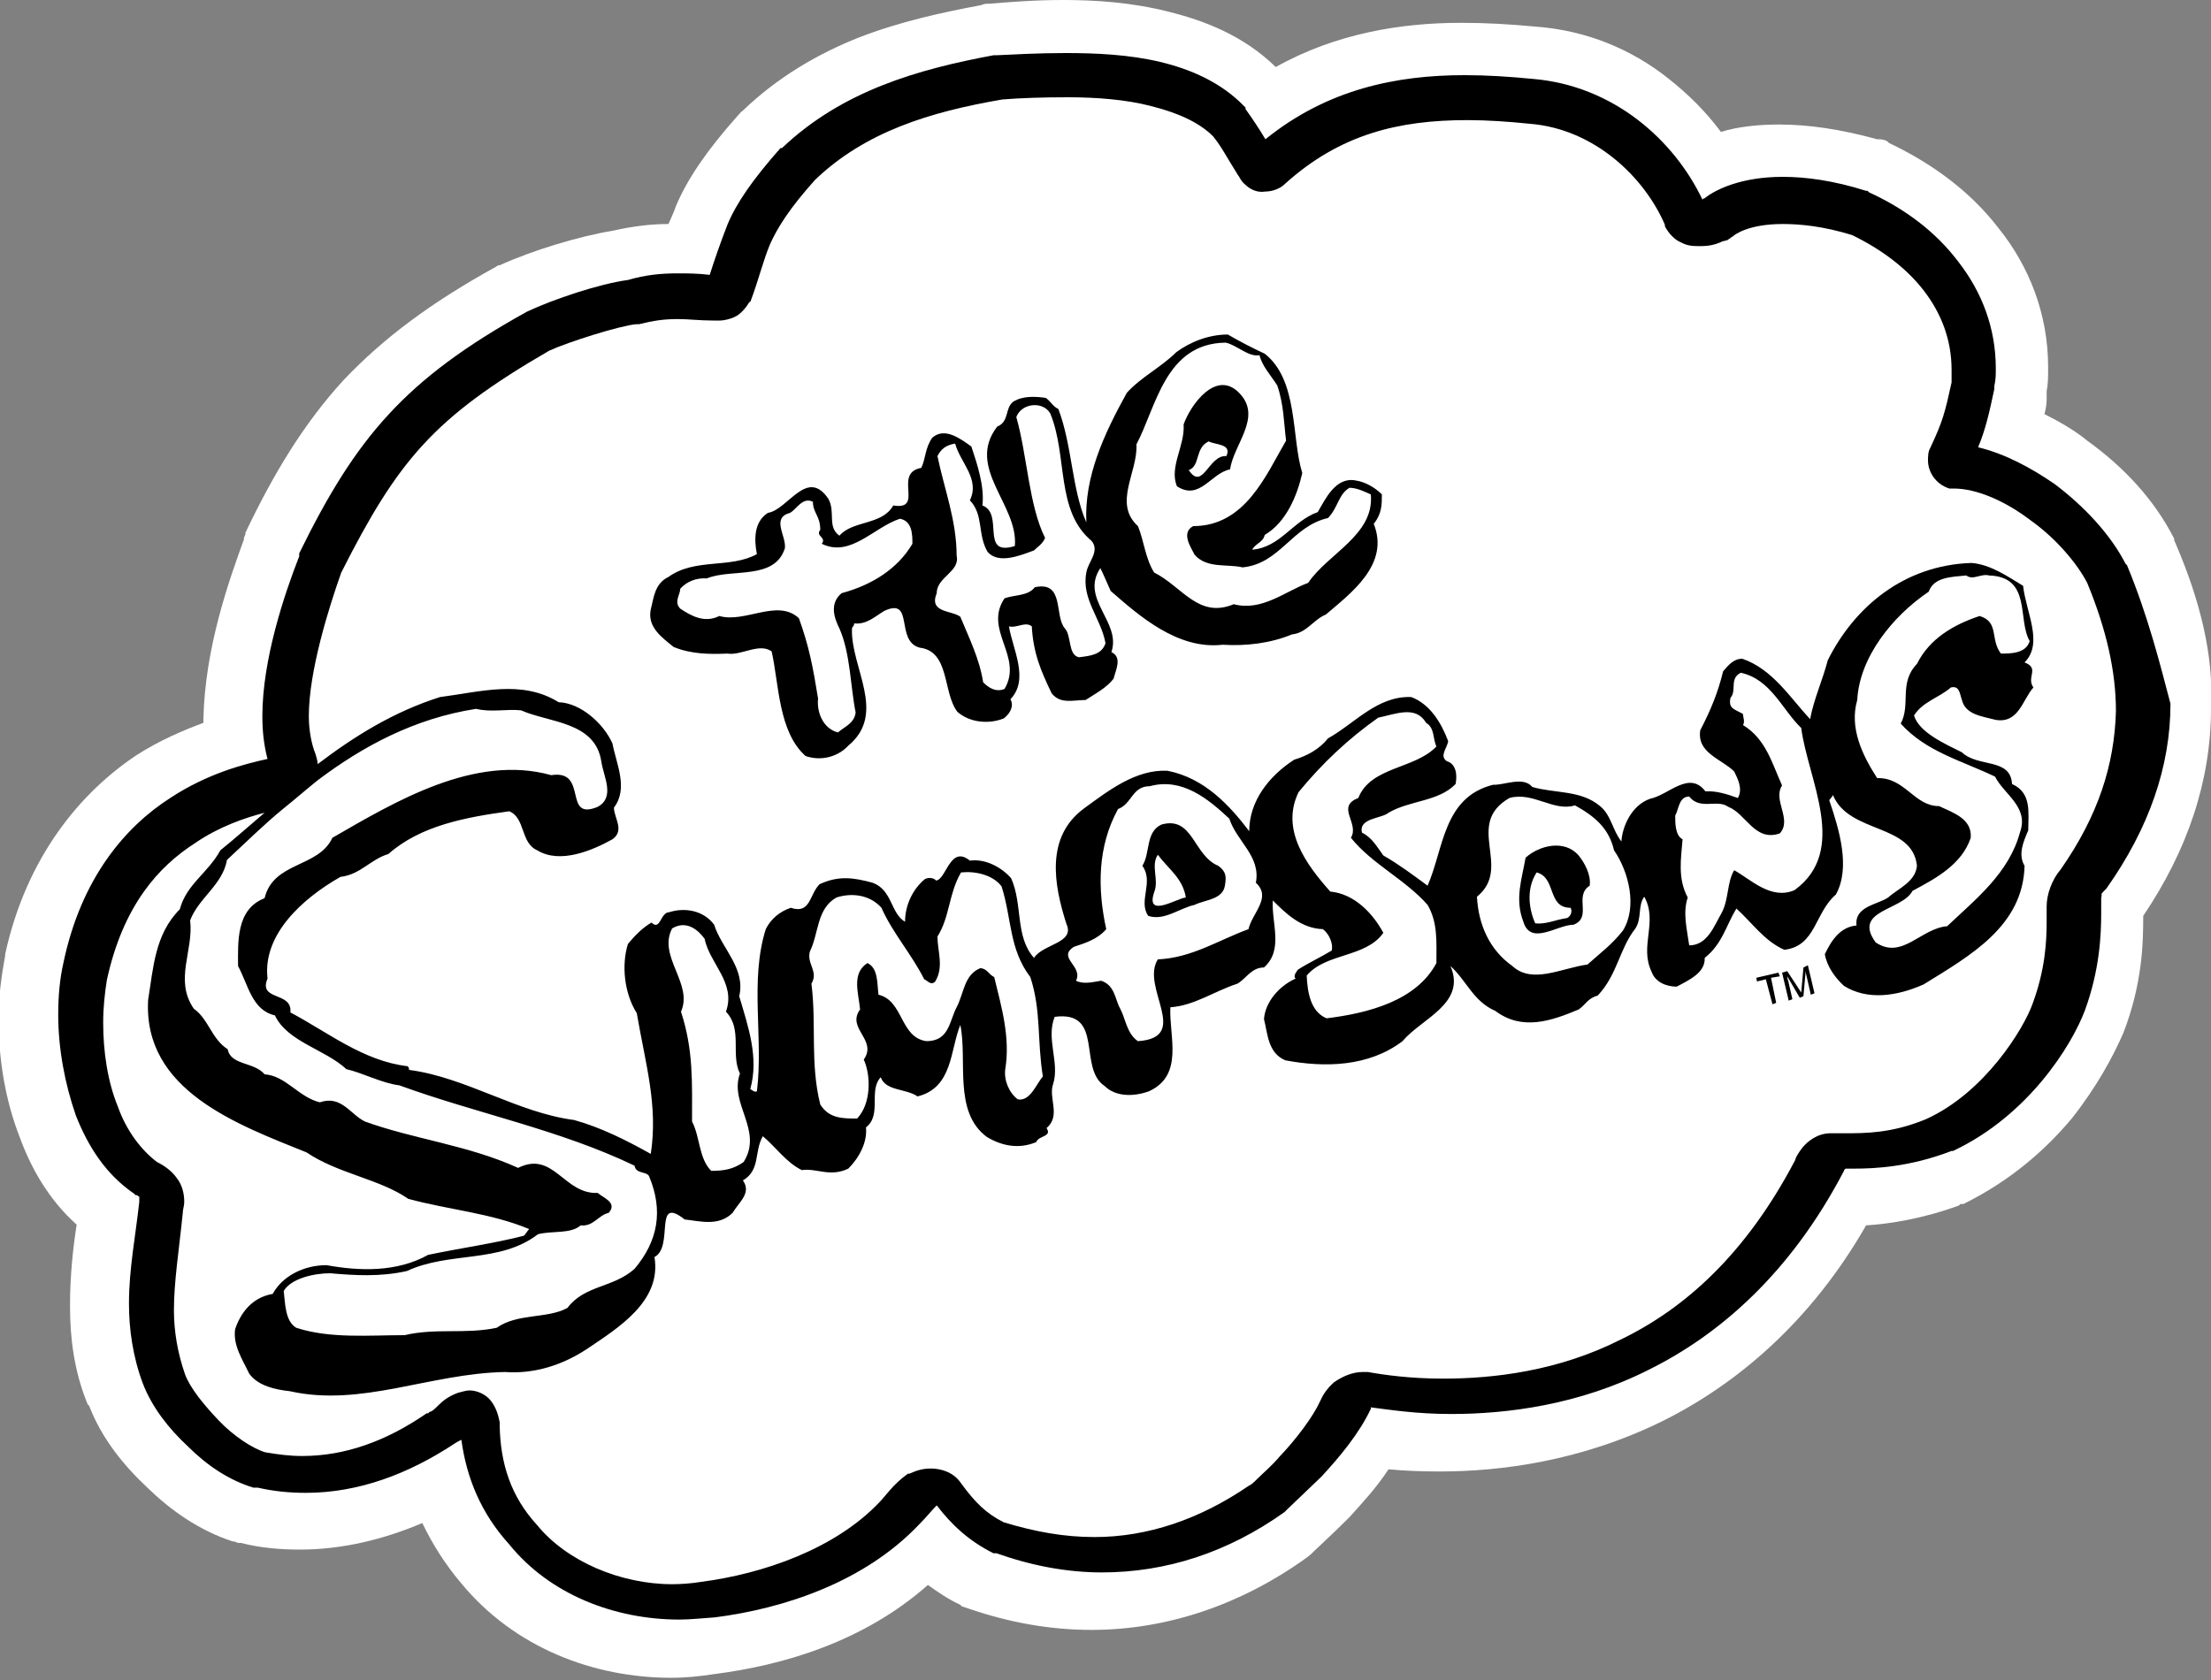 <?xml version="1.0" encoding="utf-8"?>
<!-- Generator: Adobe Illustrator 21.1.0, SVG Export Plug-In . SVG Version: 6.00 Build 0)  -->
<svg version="1.1" baseProfile="tiny" id="Layer_1" xmlns="http://www.w3.org/2000/svg" xmlns:xlink="http://www.w3.org/1999/xlink"
	 x="0px" y="0px" width="300px" height="228px" viewBox="0 0 300 228" overflow="scroll" xml:space="preserve">
<rect x="0" y="0" width="300" height="228" fill="#808080" stroke="none"/>
<g id="Layer_3">
	<path fill="#FFFFFF" d="M295.3,74L295.3,74l-0.3-0.7l0,0l0,0v-0.2c-2.7-5.3-6.8-9.7-11.8-13.3c-1.7-1.4-3.8-2.6-5.8-3.6
		c0.2-0.7,0.3-1.4,0.3-2l0,0V54v-0.5v-0.2v-0.2c0.2-1,0.2-2,0.2-3.1v-0.2c0-7.2-2.6-13.7-6.7-18.8c-3.9-5.1-9.2-8.9-14.9-11.6
		l-0.2-0.2c-0.3-0.2-0.7-0.3-1.2-0.3h-0.2c-5.1-1.4-9.4-2-13.3-2l0,0l0,0l0,0l0,0c-2.9,0-5.6,0.3-7.9,1c-2-2.7-4.4-5.1-7.2-7.3
		c-4.8-3.8-10.9-6.5-18.1-7c-3.2-0.3-6.5-0.5-9.7-0.5h-0.3c-8,0-16.9,1.4-25.1,6c-4.4-4.3-9.7-6.3-14.5-7.5
		C153.5,0.3,148.6,0,144.2,0c-3.9,0-7.5,0.3-9.9,0.5l0,0c-0.5,0-0.7,0-1.2,0.2l0,0c-5.3,1-10.9,2.2-16.6,4.4
		c-5.5,2.2-10.9,5.3-15.7,9.9c-0.3,0.2-0.5,0.5-0.7,0.7l0,0c-4.1,4.6-6.8,8.5-8.4,12.3c-0.3,0.9-0.7,1.7-1,2.4
		c-2.4,0-4.8,0.3-7.5,0.9C78.4,32.1,72.2,34,67.8,36l0,0h-0.2l-0.3,0.2l0,0c-8.7,4.8-15.2,9.6-20.7,15.4
		c-5.3,5.8-9.4,12.5-13.3,20.7v0.2l-0.2,0.5v0.2l0,0c-2,5.5-5.3,14.7-5.5,24.4l0,0c0,0.2,0,0.3,0,0.5c-2.7,1-6,2.4-9.1,4.4
		c-7.5,5-14.9,13.7-17.8,27l0,0v0.2c-0.5,2.7-0.9,5.6-0.9,8.5c0,5.5,0.9,11.1,2.9,16.2c1.5,4.1,3.9,8.4,7.7,11.8
		c-0.5,3.2-0.9,7-0.9,10.9v0.2c0,4.1,0.5,8.7,2.4,13.3l0.2,0.2l0,0c1.7,4.4,4.6,8,7.9,11.1l0,0c3.2,3.1,7,5.8,11.6,7.3h0.2l0.5,0.2
		h0.2h0.2c2.7,0.7,5.5,0.9,8,0.9c5.8,0,11.4-1.4,16.6-3.6c1.4,2.9,3.1,5.6,5.3,8.2c7.2,8.7,17.9,12.8,28.5,12.8
		c1.9,0,3.9-0.2,5.8-0.5c9.4-1.2,20.3-4.4,29-12.1c1.4,1,2.7,1.9,4.4,2.7l0.2,0.2l0.9,0.3l0,0c5.5,1.9,11.1,2.9,16.7,2.9l0,0l0,0
		c10.2,0,20.2-3.4,28.9-9.6l0,0c0.3-0.2,0.7-0.5,0.9-0.7l0.2-0.2l0,0l0,0l0,0l0,0l0,0c0.5-0.5,2.6-2.4,5-4.8
		c1.7-1.9,3.6-3.9,5.3-6.5c2,0.2,4.3,0.3,7,0.3c8.2,0,19.1-1.4,30.1-6.8c10.1-5,20.2-13.5,27.7-26.6c3.2-0.2,7.7-0.9,12.6-2.7
		l0.2-0.2l0,0h0.2l0,0h0.2c6.3-3.1,11.1-7.3,14.7-11.6c3.4-4.3,5.6-8.4,7-11.6l0,0c2.6-6.7,2.7-12.3,2.7-15.7v-0.2
		c6-8.9,9.2-18.3,9.2-28.2l0,0C300.4,89,298.5,81.5,295.3,74"/>
	<path d="M288.6,76.7L288.6,76.7l-0.2-0.2c-2-3.9-5.5-7.7-9.6-10.8c-3.2-2.2-6.7-4.1-10.4-5c1-2.4,1.5-4.6,2.2-7.9v-0.2v-0.2
		c0.2-0.9,0.2-1.5,0.2-2.4c0-5.5-1.9-10.4-5.1-14.5c-3.1-4.1-7.3-7.2-12.1-9.4l-0.2-0.2h-0.2c-4.4-1.4-8.2-1.9-11.3-1.9
		c-5.6,0-9.1,1.7-10.6,2.9c0,0-0.2,0-0.3,0.2c-3.8-8-12-15.5-23.1-16.4c-3.1-0.3-6.1-0.5-9.2-0.5c-9.2,0-18.6,1.9-27,8.7
		c-0.9-1.5-1.7-2.7-2.7-4.1v-0.2l-0.2-0.2c-3.1-3.2-7.2-5-11.4-6s-8.7-1.2-12.8-1.2c-3.8,0-7.2,0.2-9.4,0.3h-0.2h-0.2
		c-10.2,1.9-20.5,4.8-28.7,12.6h-0.2l0,0c-3.8,4.3-6,7.5-7.2,10.4c-1,2.6-1.7,4.6-2.4,6.8c-1.7-0.2-3.1-0.2-4.4-0.2
		c-2.2,0-4.3,0.2-6.7,0.9c-3.8,0.5-10.1,2.6-13.7,4.3l0,0l0,0c-16.6,9.2-23.2,17.1-30.9,32.8v0.2v0.2c-2,5.1-5,14-5,21.7
		c0,2,0.2,3.9,0.7,5.8c-3.2,0.7-8.2,2-13.2,5.3c-6.1,3.9-12.1,10.9-14.5,22.4l0,0l0,0c-0.5,2.2-0.7,4.6-0.7,7
		c0,4.6,0.9,9.4,2.4,13.7c1.7,4.3,4.1,8,7.9,10.6l0.2,0.2h0.2c0.2,0.2,0.3,0.2,0.3,0.2c0,0.2,0,0.3,0,0.7l0,0l0,0
		c-0.5,4.6-1.4,9.1-1.4,13.8c0,3.4,0.5,7.2,1.9,10.9l0,0l0,0c1.2,3.1,3.4,6,6.1,8.5c2.6,2.6,5.6,4.6,8.9,5.6h0.2H35
		c2.2,0.5,4.3,0.7,6.5,0.7c7.2,0,14-2.6,20.2-6.7c0.3-0.2,0.5-0.3,0.9-0.5c0.7,5.1,2.6,9.9,6.5,14.2c5.5,6.8,14.3,10.2,23.1,10.2
		c1.5,0,3.2-0.2,4.8-0.3c9.4-1.2,20.3-4.8,27.7-12.6c1-1,1.7-1.9,2.4-2.6c2,2.6,4.3,4.8,7.7,6.5h0.2h0.2c4.8,1.7,9.6,2.6,14.3,2.6
		c8.7,0,17.1-2.7,24.8-8.2l0.2-0.2l0.2-0.2c0,0,2-1.9,4.6-4.4c2.4-2.6,5.1-5.8,6.7-9.2c0,0,0,0,0-0.2c2.4,0.3,6.1,0.9,10.9,0.9
		c7.5,0,17.3-1.2,26.8-6c9.7-4.8,19.3-13.2,26.5-27c0-0.2,0.2-0.2,0.2-0.3h0.3h0.9c2.7,0,7.5-0.2,13.2-2.4h0.2l0,0
		c10.2-4.8,16.1-14.3,17.9-19.1c2-5.5,2.2-10.2,2.2-13.2c0-0.5,0-1,0-1.5l0,0v-0.2c0-0.2,0-0.3,0-0.3c0.2-0.9-0.2-0.3,0.3-0.9
		l0.2-0.2l0.2-0.2c5.8-8.2,8.7-16.6,8.7-25.1C293.1,90.2,291.5,83.7,288.6,76.7 M64.6,96.2c2,0.5,4.1,0,6.1,0.2
		c3.8,1.7,10.1,1.5,10.9,7c0.3,2,1.9,4.8-0.5,6.1c-4.8,2-1.2-5.1-6.3-4.3c-10.4-2.9-21.2,3.6-29.7,8.5c-1.9,4.1-8,3.2-9.2,8.2
		c-3.9,1.5-3.6,6-3.6,9.2c1.4,2.6,1.9,6,5,6.7c1.7,3.6,6.8,4.6,9.7,7.3c2.2,0.5,4.8,1.9,7.2,2.2c10.4,3.8,21.7,6,31.9,10.9
		c0.2,1.2,1.7,0.7,2,1.5c1.9,4.6,1.2,8.7-2,12.5c-2.9,2.6-6.8,2.2-9.1,5.3c-2.7,1.5-6.8,0.7-9.6,2.7c-4.3,0.9-8.2,0-12.5,1
		c-4.8,0-10.1,0.5-14.7-1c-1.5-0.9-1.5-3.2-1.7-5c1-1.7,4.1-2.4,6.3-2.4c3.4,0.3,6.8,0.5,10.4-0.3c5.8-2.7,12.6-1,17.8-5
		c2-0.5,4.4,0,5.8-1.2c1.7,0.2,2.4-1.4,3.8-1.7c1.2-1.4-0.7-2-1.5-2.7c-4.6,0.2-6-5.8-10.8-3.4c-6.8-3.1-14.2-3.9-20.8-6.3
		c-2-1-3.2-3.6-6.1-2.6c-2.9-0.7-4.6-3.6-7.5-3.8c-1.4-1.7-4.6-1.2-5-3.4c-2.2-1.4-2.6-4.1-4.6-5.5c-2.7-3.9,0-7.9-0.5-12
		c1.2-3.1,4.4-4.8,5-8.2c2.6-2.4,5-4.8,7.7-7c1.5-1.2,3.1-2.6,4.6-3.8C49.2,101.3,56.2,97.5,64.6,96.2 M279.6,118
		c-1.2,1.4-1.9,3.4-1.9,5c0,0.2,0,0.3,0,0.7v1.4c0,2.7-0.2,6.5-1.9,11.1c-1.2,3.4-6.5,12.1-14.5,15.7c-4.6,1.9-8.2,1.9-10.9,1.9
		h-0.9c-0.3,0-0.5,0-0.9,0h-0.2c-1.9,0-3.2,1.2-3.8,1.9c-0.7,0.9-1,1.5-1,1.7c-6.7,12.8-15,20.2-23.7,24.4
		c-8.5,4.3-17.3,5.3-24.1,5.3c-4.4,0-8-0.5-10.2-0.9h-0.2h-0.2c-0.2,0-0.3,0-0.3,0c-1.5,0-2.9,0.7-3.9,1.4c-1,0.9-1.5,1.7-1.9,2.6
		c-0.9,2-3.2,5.1-5.5,7.5c-1,1.2-2.2,2.2-2.9,2.9c-0.5,0.5-0.9,0.9-1.2,1c-6.7,4.6-13.8,7-21,7c-4.1,0-8-0.7-12.3-2
		c-2.4-1.2-3.9-2.7-5.8-5.3c-1-1.5-2.7-2-4.1-2c-1.2,0-2,0.3-2.9,0.7h-0.2l0,0c-2,1.4-3.1,3.1-3.9,3.9c-6,6.3-15.7,9.7-24.3,10.8
		l0,0l0,0c-1.2,0.2-2.6,0.3-3.8,0.3c-7,0-14.3-3.1-18.3-8l0,0l0,0c-3.6-3.9-5-8.4-5.1-13.5v-0.2V193c-0.2-1-0.5-2-1.2-2.9
		c-0.7-0.9-1.9-1.4-2.9-1.4l0,0c-0.5,0-1,0.2-1.5,0.3c-1.4,0.5-2.2,1.2-2.7,1.7c-0.5,0.5-0.9,0.9-1.2,0.9l-0.2,0.2h-0.2
		c-5.5,3.8-11.1,5.8-16.9,5.8c-1.7,0-3.2-0.2-5-0.5c-1.7-0.5-4.3-2.2-6.3-4.3s-3.9-4.4-4.6-6.3c-1-2.9-1.5-5.8-1.5-8.7
		c0-3.9,0.7-8.2,1.2-13.2c0-0.5,0.2-0.9,0.2-1.5c0-0.9-0.2-2.2-1-3.2c-0.7-1-1.7-1.7-2.7-2.2c-2-1.5-4.1-4.1-5.3-7.5
		c-1.4-3.4-2-7.5-2-11.4c0-2,0.2-3.9,0.5-5.8l0,0c2.2-10.1,7-15.4,12-18.6c3.2-2.2,6.7-3.4,9.4-4.1c-2,1.7-3.9,3.4-6,5.1
		c-1.7,3.1-4.6,4.6-5.5,8c-3.4,3.4-3.6,8-4.3,12.3c-0.7,12.3,12.1,16.9,21.5,20.7c4.3,2.9,9.9,3.6,13.8,6.3
		c5.5,1.5,11.1,1.9,16.4,4.1c-0.2,0.2-0.5,0.7-0.7,0.9c-3.8,1-8.7,1.7-13,2.6c-4.3,2.4-9.4,2.2-13.8,1.4c-3.1,0-6,1.5-7.3,3.9
		c-2.9,0.5-4.4,2.7-5.1,4.8c-0.3,2.2,1,4.1,1.9,6c1.2,1.7,3.6,2.2,5.5,2.4c9.7,2.2,19-2.4,29.2-2.6c4.1,0.3,7.9-1,11.1-3.1
		c4.3-2.9,10.2-6.5,9.2-12.5c2.7-1.4-0.2-8.5,4.1-5.1c2,0.2,4.6,1,6.5-0.9c0.9-1.5,2.6-2.7,1.4-4.4c2.4-1.4,1.5-3.9,2.7-6
		c1.7,1.4,3.2,3.6,5.3,4.6c2-0.3,3.8,1,6.3-0.2c1.5-1.5,2.6-3.6,2.4-5.6c2.2-1.7,0.3-5,2-6.8c0.7,1.9,3.4,1.5,5,2.6
		c4.8-1.2,4.4-6.3,5.8-9.7c1,4.8-1,11.8,3.6,15.2c2,1.2,4.3,1.7,6.7,0.7c0.3-0.9,2.2-0.7,1.4-1.9c2-1.7,0.2-4.1,0.9-6
		c0.9-2.9-1-6.1,0.2-9.1c6.8-0.9,3.1,7,6.8,9.4c1.4,1.4,3.8,1.5,6,0.7c4.8-2.2,2.7-7.5,2.9-11.4c3.2-0.2,6-2.2,9.1-3.2
		c1.2-0.7,1.9-2.2,3.6-2.2c2.7-2.4,1-6,1.2-9.1c1.7,1.7,3.8,3.8,6.8,3.9c0.9,0.7,1.4,2,1.2,2.9c-1.5,0.9-3.2,1.7-4.6,2.6
		c-0.2,0.3-0.7,0.9-0.3,1.2c-2.2,1-4.1,3.1-4.3,5.5c0.5,1.9,0.5,4.6,2.9,5.6c5.3,1,11.3,0.9,15.9-2.6c2.6-3.1,8.7-5.1,6.5-10.2
		c2.2,2,3.1,4.8,6.1,6.1c3.6,2.7,7.5,1.4,11.3-0.2c1-0.7,1.2-1.5,2.6-1.9c2.7-2.9,2.9-6.3,5.1-9.1c0.9-1.4,0.3-3.1,1.2-4.3
		c1.9,3.4-0.7,6.7,1,10.2c0.5,1.4,2,2,3.4,2c1.7-0.9,3.9-1.9,3.8-3.9c2.4-1.9,2.9-4.4,4.3-6.7c2.2,2,3.8,4.4,6.5,5.6
		c4.3-0.5,4.1-5,7-7.5c2-3.6,0.5-8.7-0.9-12.8c0.2-0.3,0.3-0.3,0.5-0.7c2.2,5.3,10.8,3.8,11.4,9.6c-0.2,2.2-2.6,3.1-3.9,4.3
		c-1.5,1-4.6,1.2-4.3,3.8c-2.2,0.2-3.4,2-4.3,3.9c0.3,1.7,1.4,3.2,2.6,4.3c3.2,2,7.2,1.4,10.8-0.2c6.3-3.9,13.5-7.9,13.7-16.1
		c-0.9-1.5-0.2-3.2,0.5-4.8c0-2.4,0.5-5.1-2.2-6.3c-0.2-3.6-4.6-2.2-6.8-4.3c-2.4-1.2-5.8-2.7-6.5-5c1.2-1.9,3.4-2.4,5-3.8
		c1.2-0.3,1.2,0.9,1.5,1.7c0.5,2,2.7,2.2,4.6,2.7c3.1,0.5,3.6-2.7,5.1-4.4c-1-1.4,0.9-2.6-1.2-3.4c2.6-2.6,0.2-6.8-0.2-10.4
		c-2-1.2-4.4-2.9-7-3.1c-9.2,0.3-15.9,6-19.5,13.2c-0.7,2.7-1.9,5.3-2.4,8c-2.7-2.9-5.1-6.8-9.2-8.2c-1.2,0-1.9,0.9-2.6,1.7
		c-0.7,2.9-1.7,5.3-3.1,8c-0.5,3.1,2.9,3.9,4.6,5.6c0.5,1,1.2,2.4,0.5,3.6c-1.4-0.5-2.9-1-4.4-0.9c-2.2-2.9-5,0.5-7.5,1
		c-2.6,0.9-3.8,3.9-3.9,5.8c-1.2-1.5-1.4-3.6-2.9-4.8c-2.6-2.2-6.1-1.7-9.2-2.6c-1.2-1.5-3.9-0.2-5.3-0.3c-6.8,1.7-6.7,8.7-8.9,13.7
		c-1.9-1.4-3.9-2.9-6-4.1c-0.9-1.2-1.5-2.4-2.9-3.1c-0.5-2,2.7-1.9,3.6-2.7c2.9-1.7,6.8-1.5,9.1-3.9c0.2-1,0.2-2.7-1.2-3.1
		c-1-0.7,0-1.7,0.2-2.7c-0.9-2.4-2.4-5-5-6c-4.6-0.2-7.7,3.6-11.3,5.6c-1.2,1.5-2.9,2.4-4.6,2.9c-3.4,2.2-6.1,5.6-6.1,9.7
		c-2.6-3.4-6-7.2-11.1-8.2c-4.3-0.2-8,2.7-11.3,5.1c-5.3,3.9-4.1,10.4-2.4,15.7c1.2,2.6-3.2,2.7-4.4,4.6c-2.6-2.9-1.5-7.2-3.1-10.8
		c-1.2-1.4-3.4-2.7-5.6-2.4c-2.7-2.2-3.2,2.6-4.6,2.7c-0.2-0.3-0.9-0.5-1.5-0.2c-1.7,1.4-2.7,3.6-2.7,5.8c-2-1.2-1.7-4.3-4.4-5.3
		c-2.6-0.7-4.6-1-7.2,0.2c-1.4,1.4-1.2,4.1-3.9,3.2c-1.5,0.5-2.7,1.5-3.4,2.9c-2.2,7-0.3,14.7-1.2,22c-0.3,0.2-0.7-0.2-0.9-0.3
		c1.2-4.3-0.3-8.5-1.5-12.6c0.9-3.8-2.4-6.5-3.4-9.7c-1.4-1.9-3.9-2.4-6.1-1.7c-1.2,0-1.2,2.6-2.4,1.4c-1.2,0.7-2.2,1.7-3.2,2.9
		c-0.9,2.9-0.5,6.7,1.2,9.4c1.2,7,2.9,12.5,1.9,19.1c-3.4-1.9-6.8-3.6-10.4-4.6c-7.7-1-14.7-5.8-22.4-6.8c0-0.2,0-0.3-0.2-0.5
		c-6-0.7-10.8-4.6-15.9-7.3c0.3-2.9-4.4-1.5-3.1-4.6c-0.7-6,4.8-10.9,9.9-13.8c2.7-0.3,4.1-2.4,6.5-3.1c4.4-3.9,10.6-5,16.4-5.8
		c2.2,0.9,1.5,4.3,3.8,5.3c3.1,1.9,7.5,0,10.2-1.5c1.7-1.2,0.2-2.9,0.2-4.3c2-2.6,0.3-6-0.2-8.7c-1.2-2.7-4.3-5.5-7.3-5.6
		c-5-3.1-10.6-1.4-16.1-0.7c-6.3,2-11.6,5.3-16.6,9.1c0-0.5-0.2-1-0.3-1.4c-0.5-1.2-0.9-3.1-0.9-5.1c0-6.1,2.7-14.7,4.4-19.5
		c7.7-15.2,12.5-21,28.2-30.1c2.6-1.2,9.6-3.4,11.8-3.6h0.2h0.2c2-0.5,3.4-0.7,5.3-0.7c1.4,0,2.9,0.2,4.8,0.2c0.2,0,0.5,0,0.9,0
		c0.5,0,1.4-0.2,2-0.5c0.7-0.3,1.5-1.2,1.9-1.9l0.2-0.2V41c1.2-3.2,1.7-5.5,2.7-7.9c1-2.2,2.6-4.8,6.1-8.7
		c6.8-6.5,15.5-9.2,25.4-10.9c2.4-0.2,5.5-0.3,8.9-0.3c3.8,0,7.9,0.3,11.3,1.2c3.6,0.9,6.5,2.2,8.4,4.1c1.2,1.5,1.7,2.6,3.4,5.3
		c0.2,0.2,0.3,0.7,0.9,1.2c0.5,0.5,1.5,1.2,2.7,1c1.2,0,2.2-0.5,2.7-1l0,0l0,0c7.5-6.8,15.5-8.7,24.8-8.7c2.7,0,5.6,0.2,8.5,0.5l0,0
		l0,0c8.7,0.7,15.5,7.2,18.3,13.7v0.2l0,0c0.5,1,1.4,1.9,2.2,2.2c0.9,0.5,1.7,0.5,2.6,0.5c1.2,0,2-0.2,2.7-0.5
		c0.3-0.2,0.7-0.2,0.9-0.3c0.2,0,0.3-0.2,0.3-0.2c0.2,0,0.2-0.2,0.5-0.3c0.3-0.3,2.2-1.7,6.8-1.7c2.4,0,5.5,0.3,9.4,1.5
		c3.9,1.9,7.3,4.4,9.7,7.5c2.4,3.1,3.8,6.7,3.8,10.8c0,0.5,0,1,0,1.7c-0.9,4.1-1.2,5.3-2.9,8.9c-0.3,0.5-0.3,1.2-0.3,1.7
		c0,1.5,1,3.2,2.9,3.8h0.3h0.3c3.1,0,7,1.7,10.4,4.3c3.4,2.4,6.3,5.8,7.7,8.5c2.6,6.3,3.9,12,3.9,17.4
		C286.9,103.8,284.7,110.7,279.6,118 M100.4,145.7c-1.5,4.1,3.2,7.7,0.5,12c-1.4,1-2.7,1.2-4.4,1.2c-1.7-1.7-1.5-4.6-2.6-6.7
		c0-5.3,0.2-9.7-1.5-14.9c1.7-3.8-3.2-7.5-1.2-11.3c2-1.2,3.6,0.3,4.4,1.4c0.7,3.4,4.3,6,2.9,9.9
		C100.8,139.7,99.1,143.1,100.4,145.7 M127.2,127.1c1.7-2.7,1.5-5.8,3.2-8.7c1.9-0.2,4.3,0.3,5.5,1.9c1.4,4.4,1,8.5,3.9,12.3
		c1.5,4.6,0.9,8.5,1.7,13.5c-0.9,1-1.7,3.4-3.4,3.1c-1.2-0.9-1.9-2.6-1.7-4.1c0.7-4.3-0.5-8.4-1.5-12.5c-0.7-0.3-1-1.2-1.9-1.2
		c-2.2,0.9-2.2,3.4-3.2,5.3s-1,4.6-4.1,4.6c-3.6-0.5-3.1-5.5-6.5-6.3c-0.2-1.4,0-3.6-1.5-4.3c-2.2,1.4-1.2,4.1-1,6.3
		c-1.9,2.6,2.4,4.1,0.5,6.8c1,2.2,1,6-0.9,8c-2,0-3.8,0-5-1.9c-1.4-5.6-0.5-10.9-1.2-16.4c1-1.7-0.7-2.7-0.2-4.4
		c1.2-2.4,0.9-5.8,3.6-7.3c2.2-0.7,4.6-0.3,6.1,1.4c1.5,3.4,4.1,6.3,5.8,9.7c0.5,0.2,0.9,0.9,1.5,0.3
		C128.1,131.2,127.2,129.1,127.2,127.1 M151.7,109.8c1.9-0.7,1.9-3.1,4.3-3.1c4.4-1.2,7.9,1.7,10.8,4.4c1,3.1,4.3,5.1,3.6,8.7
		c2.2,2-0.5,4.1-1,6.3c-4.1,1.5-7.7,3.9-12.3,4.1c-2.4,3.8,4.6,10.6-2.7,11.1c-1.5-1-1.7-3.1-2.4-4.4c-0.7-1.2-0.7-3.2-2.6-3.8
		c-1.2,0.2-2.4,0.5-3.4,0c1-2-2.6-3.1-0.3-4.6c1.5-0.5,3.2-1,4.4-2.4C148.9,120.6,148.9,114.9,151.7,109.8 M183.3,113.7
		c2.9,3.6,7.3,5.6,10.4,9.1c1.4,2.4,1.2,5,1.2,7.9c-2.7,5.1-9.2,6.8-14.9,7.5c-2.2-0.9-2.6-3.6-2.7-5.8c2.6-3.1,8-2.4,10.4-5.8
		c-1.4-2.6-3.9-5.3-7.2-5.6c-3.2-3.6-6.8-8.4-4.3-13.5c3.2-3.9,6.7-7.2,10.8-10.1c2.4-0.5,5.1-1.7,6.5,0.7c1.2,0.7,0.9,2.2,1.4,3.2
		c-2.9,3.1-8.9,2.7-10.6,7C181.2,109.5,184.5,111.7,183.3,113.7 M204.8,108.3c3.2-0.9,6,1.9,8.9,1c2.7,1.5,4.6,3.1,5.3,6.1
		c2,2.9,3.2,7.7,1.2,10.9c-1.5,1.9-2.9,2.9-4.8,4.6c-3.6,0.5-7.5,2.7-10.2,0.2c-3.1-2.2-4.6-5.6-4.8-9.4
		C205.3,117.7,198.6,111.9,204.8,108.3 M241.8,106.6c-1.4-3.1-2.2-6.3-5.3-8.2c0.3-0.5,0-1,0-1.5c-1.2-0.7-2-0.7-1.7-2.2
		c0.9-1-0.2-2.6,1.4-3.4c4.1,0.9,5.6,5,8.2,7.5c0.9,7,6.5,16.6-0.9,22c-3.2,1.4-6-1.5-8.2-2.7c-1,1.7-0.7,3.9-1.7,5.8
		c-1,1.7-1.9,4.4-4.4,4.4c-0.3-2.2-0.9-4.4-0.2-6.5c-1.4-2.6-0.9-5.3-0.7-7.9c-1-0.5-1-2.2-1-3.2c0.5-0.9,0.5-2.6,1.9-2.6
		c1.5,1.9,3.8,0.3,5.3,1.4c2.4,0.9,3.6,4.8,7,3.6C243.2,111.2,240.5,108.6,241.8,106.6 M257.9,98.2c3.4,3.8,8.2,5,12.8,7.2
		c1.2,2.4,4.6,4.1,3.4,7.5c-1.5,5.6-6,9.1-9.9,12.8c-3.6,0.3-6.1,4.6-9.7,2.2c-3.2-4.4,3.6-4.3,5-7c3.2-1.7,6.7-3.6,7.9-7.2
		c0.2-2.6-2.4-3.4-4.3-4.3c-3.4,0-4.6-3.9-8.4-3.8c-2-3.1-3.8-6.8-2.7-10.6c0.3-5.8,4.8-11.4,9.7-14.7c0.7-2,3.1-2,5.1-2.2
		c0.9,0.7,2-0.3,3.1,0c5.8,0.2,3.8,6,5.5,8.9c-0.5,1.7-2.6,1.7-3.9,1.7c-1.5-1.9-0.2-4.3-2.9-5.1c-3.6,1.2-6.8,3.1-8.5,6.5
		C257.6,92.7,259.3,95.6,257.9,98.2"/>
	<path d="M155.8,124.3c2.2,0.7,4.1-1,6.3-1.5c1.4-0.7,3.8-0.7,4.1-2.6c0.2-1.2,0.2-1.9-0.9-2.7c-3.4-1.4-3.4-6.8-7.7-5.6
		c-2.2,1-1.5,3.9-2.6,5.6C156.6,119.7,154.4,122.3,155.8,124.3 M156.6,121.1c0.7-1.7-0.5-3.6,0.5-5.1c1.4,1.9,3.4,3.2,3.8,5.8
		C159.7,121.9,155.4,124.7,156.6,121.1"/>
	<path d="M213.5,125.5c2.6-1,0-3.9,2.2-5.3c0.2-1.5-0.7-3.1-1.5-4.1c-1.9-2.2-5.3-1.4-7.2,0.3c-0.5,2.9-1.5,5.6-0.3,8.7
		C207.7,128.4,211.3,125.5,213.5,125.5 M208.5,118.4c2.7,0.7,1.4,4.8,4.6,4.8c0.3,0.5,0,1.2-0.5,1.4c-1.5,0.2-2.9,0.9-4.3,0.7
		C207.3,123,207.2,120.4,208.5,118.4"/>
	<path d="M166.9,63.7c0.5-3.4,4.3-7,1.4-10.2c-3.2-3.6-6.8,1.5-7.7,4.1c0.2,2.9-2,5.8-0.9,8.4C162.8,68,164.3,64.2,166.9,63.7
		 M164,59.9c0.9,0.5,3.2,0.3,2.4,2c-2.4-0.2-3.2,4.8-5.1,1.9C162.9,63.2,162.1,60.8,164,59.9"/>
	<path d="M187.5,67.1c-0.9-0.9-2.2-1.7-3.6-1.9c-2.7-0.5-4.1,2.6-5.1,4.3c-3.4,1.2-5.1,4.8-8.9,5.1c0.5-0.9,1.5-1,1.7-2
		c2.9-1.7,4.4-5.3,5.1-8.4c-1.5-4.8-0.5-12.6-5.1-16.2c-1.9-0.9-3.1-1.5-5-2.6c-2.6,0-5.1,1-7,2.4c-2,2-4.8,3.4-6.7,5.5
		c-3.1,5.6-5.8,11.4-5.5,17.6c-2-4.6-1.9-10.4-3.8-15.4c-0.7-0.3-1-1-1.7-1.5c-1.4-0.2-3.1-0.3-4.4,0.5c-1.2,0.9-0.5,2.7-2.2,3.4
		c-4.3,5.6,2.9,10.6,2.4,16.2c-4.8,1.5-1.4-4.4-4.4-5.5c0.3-2.6-0.7-5.6-1.5-8c-1.4-1-3.6-2.7-5.3-1.2c-1,1.4-0.9,2.9-1.5,4.1
		c-3.9,0.7,0.5,5.8-3.8,5.1c-1.5,2.7-5.5,2-7.3,4.1c-1.7-1.2-0.5-3.2-1.5-5c-2.9-4.3-5.5,1.5-8.2,1.9c-1.9,1.2-1.9,3.6-1.5,5.6
		c-3.6,2-8.4,0.5-12,3.1c-1.9,0.9-2,2.9-2.4,4.4c-0.5,2.4,1.5,3.8,3.1,5.1c2.4,1,5,1,7.3,0.9c1.9,0.3,4.3-1.5,6-0.3
		c1,4.4,0.9,10.9,4.6,14.2c2,0.7,4.3,0.2,5.8-1.4c5.3-4.4,0.3-10.6,0.5-15.9c0-0.2,0.3-0.3,0.3-0.7c1.7,0.2,2.9-1,4.1-1.7
		c4.1-1.9,1.4,4.1,4.8,5c4.1,0.5,3.1,6.1,5.1,8.7c1.7,1.5,4.3,1.7,6.3,0.9c0.9-0.7,1.4-1.7,0.9-2.6c2.6-2.7,0.3-6.8-0.2-9.9
		c1,0.3,2.2-0.7,3.1,0c0.2,3.6,1.2,6,2.7,9.1c1.2,1.5,2.9,0.9,4.6,0.9c1.4-0.9,2.9-1.7,3.8-2.9c0.3-1.2,1.2-2.9-0.3-3.6
		c1.4-4.1-4.3-7.2-1.5-11.4c0.5,1,0.9,2,1.4,3.1c3.9,3.4,9.1,8,15.2,7.3c3.2,0.2,6.5-0.2,9.4-1.4c2-0.2,2.9-2,4.6-2.7
		c3.4-2.9,8.7-6.8,6.5-12.3C187.5,69.7,187.5,68.5,187.5,67.1 M123.8,73.8c-2,3.4-5.5,5.6-9.6,6.7c-1.7,1.4-1,3.4-0.3,4.8
		c1.5,3.4,1.5,8,2.2,11.4c-0.2,1.5-1.5,1.9-2.4,2.7c-2-0.5-2.9-2.7-2.7-4.6c-0.7-4.3-1.2-7-2.6-10.9c-2.9-2.7-7.3,0.7-10.8-0.3
		c-2,1-3.8,0-5.3-1c-0.9-0.9,0-1.9,0-2.7c0.9-1,2.2-1.5,3.6-1.4c3.4-1.4,9.2,0.3,10.6-4.1c0.2-1.7-1.9-4.1,0.7-4.8
		c0.9-0.5,1.7-2.2,3.1-1.5c0,1.5,1,1.9,1,3.8c-0.7,0.9,0.9,1,0.2,1.9c3.9,1.9,7-2.2,10.6-3.4C123.8,70.7,123.8,72.6,123.8,73.8
		 M150,87.3c-0.5,1.5-1.9,1.7-3.6,1.9c-1.5-0.3-1-2.9-1.9-3.9c-1.5-1.7,0-6.5-4.1-5.6c-0.9,1.2-2.7,1-4.1,1.5
		c-2.9,4.3,2.6,7.9,0,12.3c-1.2,0.5-2.2-0.2-2.9-0.9c-0.5-3.2-1.9-6-3.1-8.9c-1.2-0.9-4.3-0.5-3.2-3.2c0-2.2,3.2-2.9,2.7-5.1
		c0-4.8-1.7-9.1-2.6-13.5c0.5-1,1.2-1.5,2.4-1.7c0.7,2.6,3.4,4.8,2,7.7c1.9,2,1,4.6,2.4,7c1.5,1.7,4.4,0.5,6.3-0.2
		c0.5-0.5,1.2-0.9,1.5-1.7c-2.2-4.4-2.4-11.1-3.9-16.4c0.7-1.9,3.6-2.2,4.6-0.5c2.4,5.8,0.7,13.2,5.6,17.3c1.2,1.4-0.5,2.9-0.7,4.3
		C146.7,81.3,149.4,83.9,150,87.3 M177.5,79.1c-3.2,1.2-6.3,3.9-10.1,2.9c-4.8,2-7-2.4-10.8-4.3c-1.2-1.9-1.4-4.4-2.2-6.3
		c-3.4-3.1,0-7.3-0.2-11.1c2.7-5.1,3.9-13.7,12.1-13.8c1.5,0.3,3.1,2,4.6,1.7c0.3,1.4,1.5,2.7,2.4,4.1c0.9,2.6,0.9,5.1,1.2,7.5
		c-2.7,4.6-5.5,11.6-12.6,11.6c-1.7,0.9-0.3,2.9,0.2,3.9c1.7,1.9,4.4,1.2,6.5,1.7c5.1-0.5,6.7-5.6,11.6-6.7c1.4-1.5,1.4-3.2,2.9-4.1
		c1,0,2,0.5,2.9,0.9C186.5,72.6,180.2,75.1,177.5,79.1"/>
	<polygon points="241.3,132 238.3,132.7 238.4,133.2 239.6,132.9 240.5,136.3 241,136.1 240.3,132.7 241.5,132.5 	"/>
	<path d="M244.7,131.3l-0.3,3.4l0,0l-1.9-2.9l-0.7,0.2l0.9,3.8l0.5-0.2l-0.5-2.2c0-0.2-0.2-0.5-0.2-0.9l0,0l1.7,2.9l0.5-0.2l0.3-3.4
		l0,0c0,0.3,0.2,0.9,0.2,1l0.5,2.2l0.5-0.2l-0.9-3.8L244.7,131.3z"/>
</g>
</svg>
